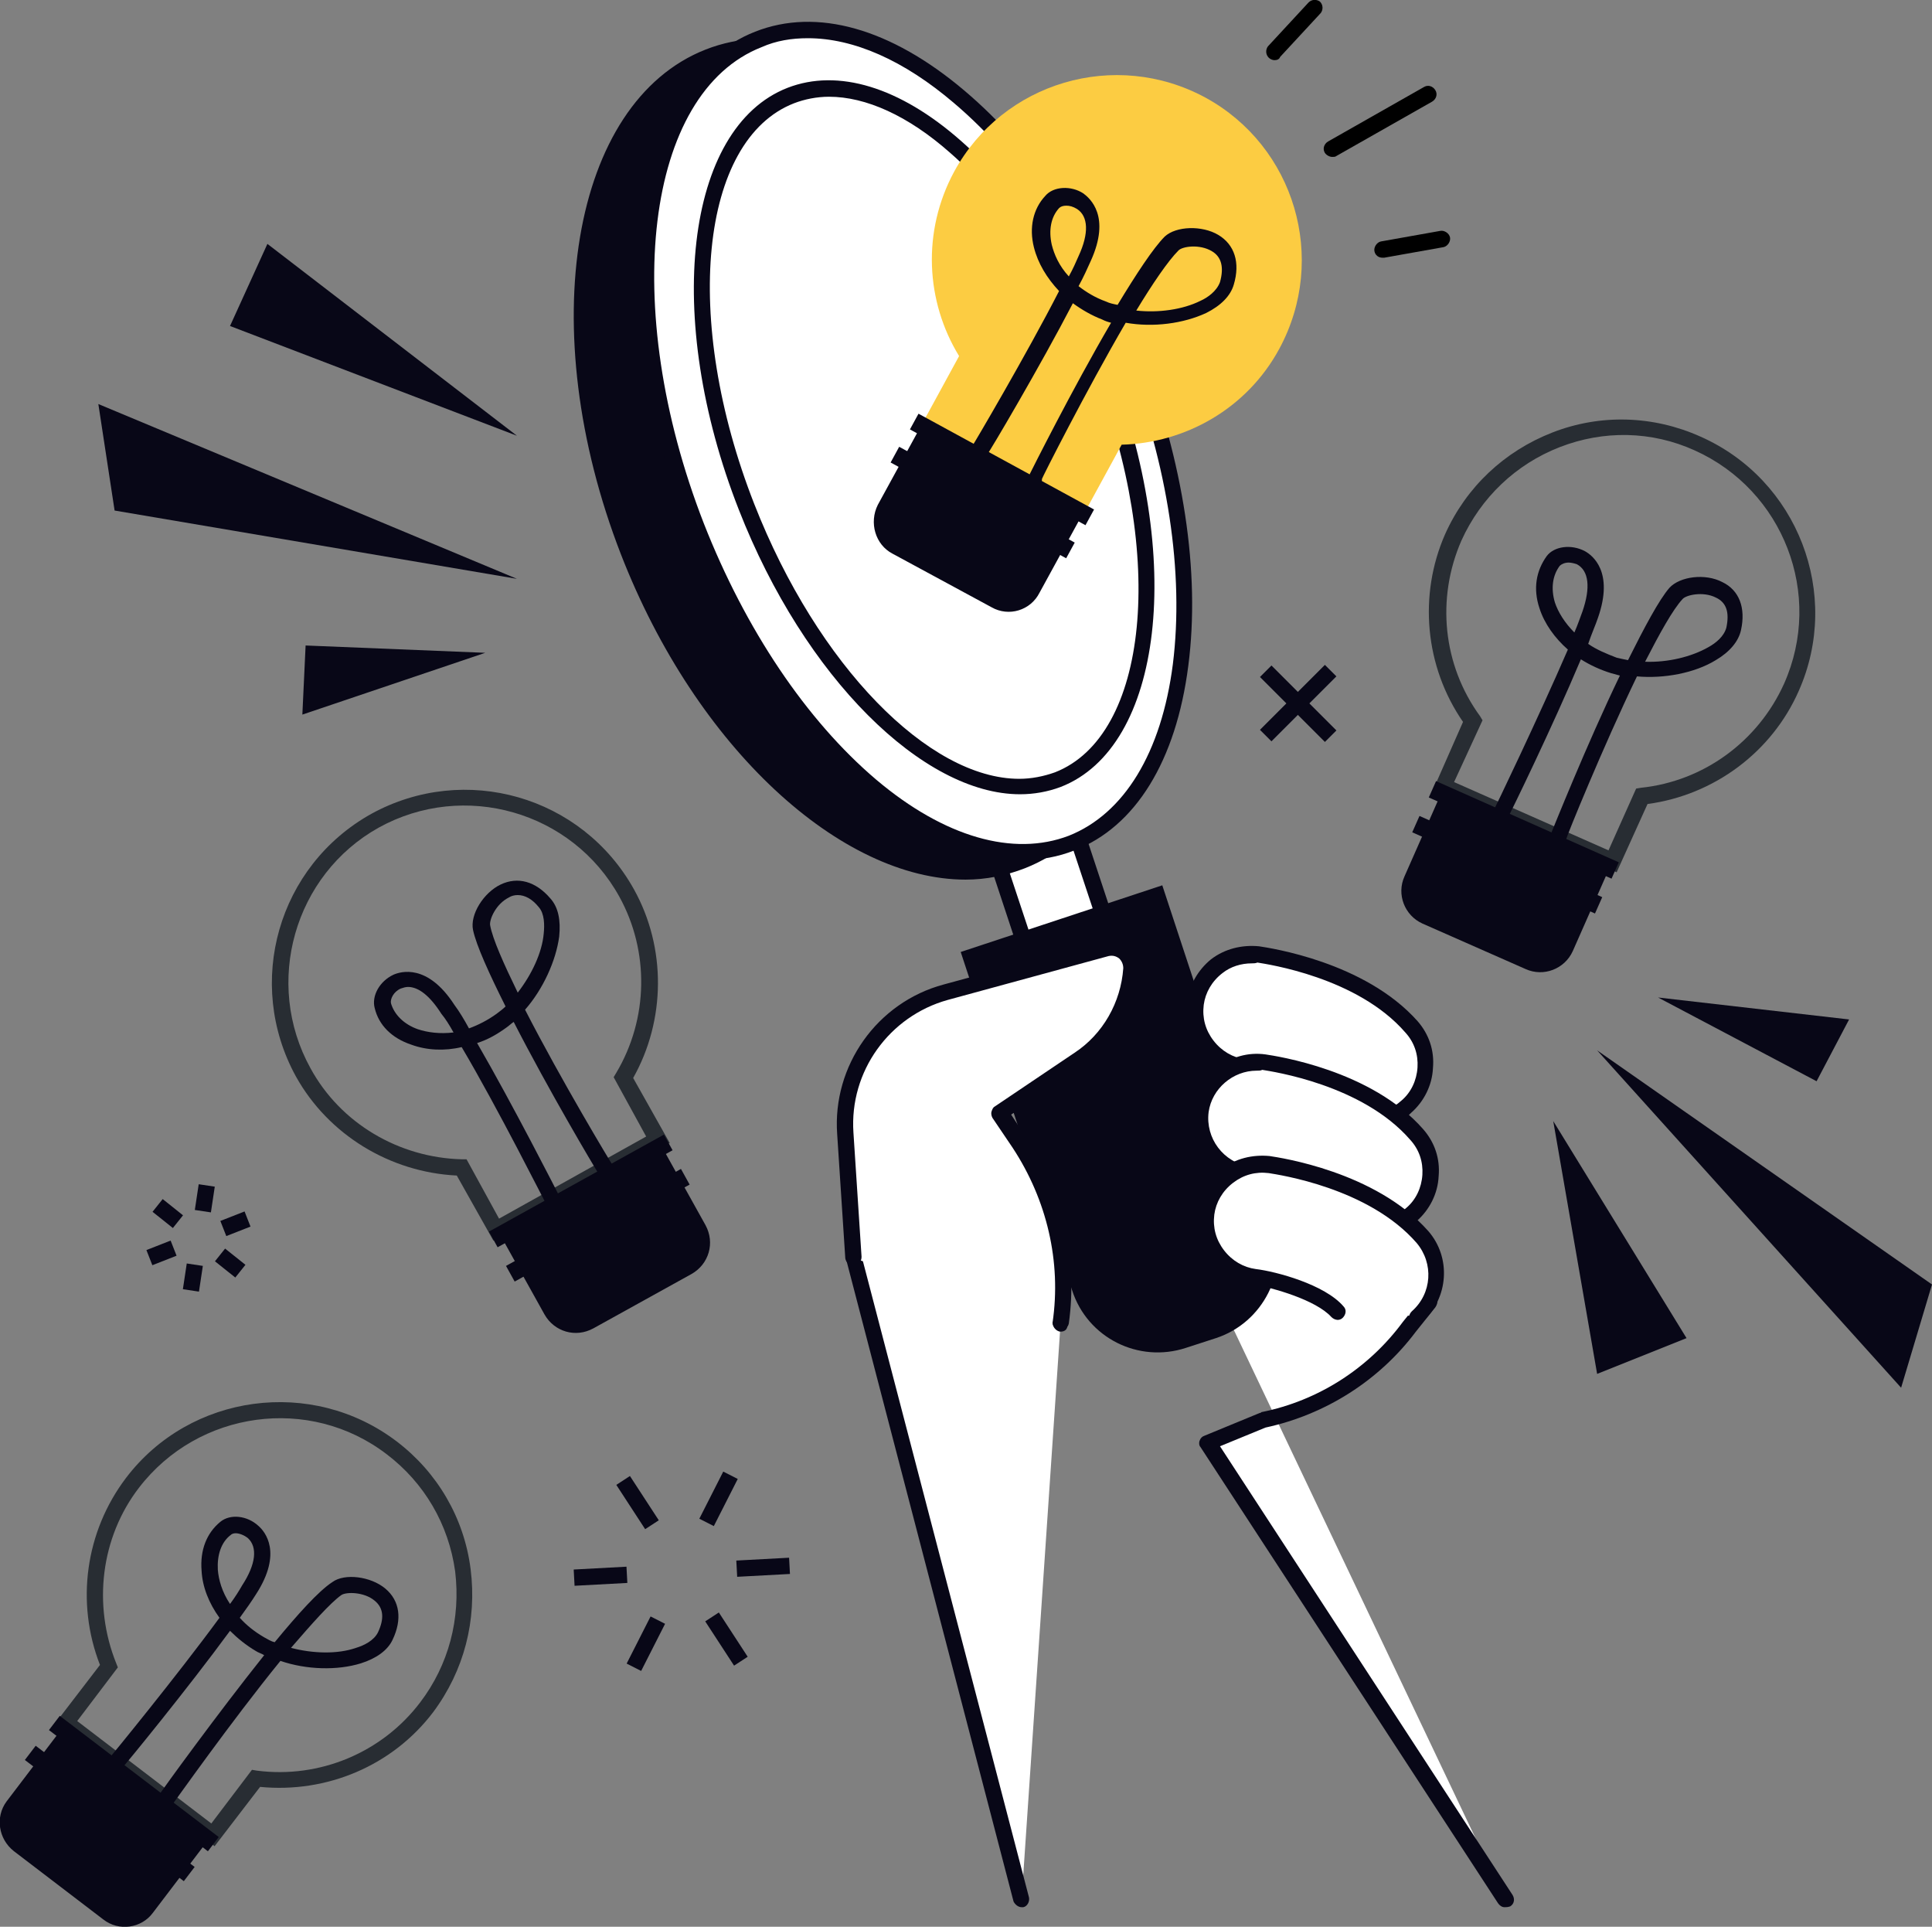 <?xml version="1.0" encoding="utf-8"?>
<!-- Generator: Adobe Illustrator 25.0.0, SVG Export Plug-In . SVG Version: 6.00 Build 0)  -->
<svg version="1.1" xmlns="http://www.w3.org/2000/svg" xmlns:xlink="http://www.w3.org/1999/xlink" x="0px" y="0px"
	 viewBox="0 0 237.7 237" style="enable-background:new 0 0 237.7 237;" xml:space="preserve">
<rect x="0" y="0" width="237.7" height="237" fill="#808080" stroke="none"/>
<style type="text/css">
	.st0{display:none;}
	.st1{display:inline;}
	.st2{fill:#F6F3E4;}
	.st3{fill:#7CA0FC;}
	.st4{fill:#1D1D1B;}
	.st5{fill:#FFFFFF;}
	.st6{fill:#080717;}
	.st7{fill:#FFCF4B;}
	.st8{fill:#FF9700;}
	.st9{fill:#587BE1;}
	.st10{fill:#FCCC42;}
	.st11{fill:#FFBF0D;}
	.st12{fill:#F3AA06;}
	.st13{fill:#FECE40;}
	.st14{fill:#10101A;}
	.st15{fill:#23285C;}
	.st16{fill:#282D33;}
	.st17{fill:#FF7BAC;}
	.st18{fill:#F3C02A;}
	.st19{fill:#1F4142;}
	.st20{fill:#FFCD00;}
	.st21{fill:#FFA813;}
	.st22{fill:#FFAB01;}
	.st23{fill:#FFC910;}
	.st24{fill:#B0C8F2;}
</style>
<g id="Layer_4" class="st0">
	<g class="st1">
		<rect x="-15.8" y="1.7" class="st2" width="302.9" height="234.1"/>
	</g>
</g>
<g id="Layer_2">
	<g>
		<g>
			<g>
				<path class="st16" d="M60.7,152.6l-4.5-8c-8.2-0.4-15.8-5-19.8-12.2l0,0c-6.3-11.5-2.2-25.9,9.3-32.3
					c11.5-6.3,25.9-2.2,32.3,9.3c4,7.2,3.9,16.1-0.1,23.2l4.5,8L60.7,152.6z M38.2,131.4c3.7,6.8,10.9,11,18.6,11.2l0.6,0l4,7.3
					l18.1-10.1l-4-7.3l0.3-0.5c4-6.7,4.1-15,0.4-21.7c-5.8-10.5-19.1-14.3-29.6-8.5C36.2,107.6,32.4,120.9,38.2,131.4L38.2,131.4z"
					/>
			</g>
			<g>
				<path class="st6" d="M68.1,148.6c-0.4,0-0.7-0.2-0.9-0.5c-0.1-0.1-5.9-11.7-10.4-19.3c-2.1,0.5-4.3,0.4-6.2-0.3
					c-2.4-0.8-4-2.4-4.5-4.5c-0.4-1.5,0.6-3.3,2.3-4.1c0.9-0.4,4.2-1.4,7.5,3.7c0.6,0.8,1.2,1.8,1.8,2.9c1.1-0.4,2.3-1,3.4-1.8
					c0.4-0.3,0.8-0.6,1.1-0.9c-2-4-3.6-7.5-4-9.4c-0.4-1.9,1.3-4.6,3.4-5.6c2.1-1,4.3-0.4,6.1,1.7c1,1.1,1.3,2.7,1.1,4.7
					c-0.4,3-2,6.5-4.2,9c4.4,8.6,10.6,18.9,10.7,19c0.3,0.5,0.1,1.1-0.3,1.4c-0.5,0.3-1.1,0.1-1.4-0.3c-0.4-0.6-6.1-10.2-10.4-18.6
					c-0.3,0.2-0.6,0.5-0.9,0.7c-1.1,0.8-2.3,1.5-3.6,1.9c4.4,7.6,9.9,18.4,10.2,19c0.2,0.5,0.1,1.1-0.4,1.3
					C68.4,148.6,68.2,148.6,68.1,148.6z M50.2,121.4c-0.3,0-0.6,0.1-0.9,0.2c-0.9,0.4-1.3,1.3-1.2,1.8c0.4,1.4,1.6,2.6,3.3,3.2
					c1.2,0.4,2.7,0.6,4.4,0.4c-0.5-0.9-1-1.7-1.5-2.3C52.9,122.5,51.5,121.4,50.2,121.4z M63.7,110.1c-0.4,0-0.8,0.1-1.1,0.3
					c-1.6,0.8-2.4,2.7-2.3,3.4c0.3,1.7,1.7,4.8,3.4,8.3c1.7-2.2,3-4.9,3.2-7.3c0.1-1,0.1-2.4-0.6-3.2
					C65.5,110.6,64.6,110.1,63.7,110.1z"/>
			</g>
			<path class="st6" d="M73,163.4l12.1-6.7c2.1-1.2,2.9-3.8,1.7-6l-5.9-10.6l-19.8,11l5.9,10.6C68.2,163.8,70.8,164.6,73,163.4z"/>
			<g>
				
					<rect x="61.2" y="149.6" transform="matrix(0.875 -0.485 0.485 0.875 -63.851 54.499)" class="st6" width="24.6" height="2.2"/>
			</g>
			<g>
				
					<rect x="59.1" y="145.4" transform="matrix(0.875 -0.485 0.485 0.875 -62.075 52.935)" class="st6" width="24.6" height="2.2"/>
			</g>
		</g>
		<g>
			<g>
				<path class="st16" d="M26.4,227.1l-19.7-15l5.6-7.3c-3-7.7-1.8-16.4,3.2-23l0,0c7.9-10.4,22.9-12.4,33.3-4.5
					c5,3.8,8.3,9.4,9.1,15.7c0.8,6.3-0.8,12.5-4.6,17.6c-5,6.6-13.1,10-21.3,9.2L26.4,227.1z M9.5,211.7L26,224.3l5-6.6l0.6,0.1
					c7.7,1,15.4-2.2,20.1-8.4c3.5-4.6,5-10.3,4.3-16.1c-0.8-5.8-3.8-10.9-8.4-14.4c-9.5-7.3-23.2-5.4-30.5,4.1l0,0
					c-4.7,6.1-5.7,14.4-2.8,21.6l0.2,0.5L9.5,211.7z"/>
			</g>
			<g>
				<path class="st6" d="M20.5,222.2c-0.2,0-0.4-0.1-0.6-0.2c-0.5-0.3-0.6-0.9-0.2-1.4c0.4-0.6,6.9-9.6,12.8-17
					c-0.3-0.2-0.7-0.3-1-0.5c-1.2-0.7-2.3-1.6-3.2-2.5c-5.2,7.1-12.9,16.5-13.3,16.9c-0.4,0.4-1,0.5-1.4,0.1c-0.4-0.4-0.5-1-0.1-1.4
					c0.1-0.1,8.3-10.1,13.5-17.2c-1.3-1.8-2.1-3.8-2.2-5.8c-0.2-2.5,0.6-4.6,2.3-6c1.2-1,3.3-0.8,4.7,0.5c0.8,0.7,3,3.3-0.3,8.4
					c-0.5,0.8-1.2,1.8-2,2.9c0.8,0.9,1.8,1.7,3,2.4c0.4,0.2,0.8,0.5,1.3,0.6c2.8-3.4,5.4-6.3,7.1-7.4c1.5-1.1,4.7-0.7,6.5,0.8
					c1.8,1.5,2.1,3.8,0.9,6.3c-0.6,1.3-2,2.3-3.9,2.9c-2.9,0.9-6.7,0.8-9.9-0.3c-6.1,7.5-13,17.3-13.1,17.4
					C21.1,222.1,20.8,222.2,20.5,222.2z M35.8,202.7c2.7,0.7,5.7,0.8,8,0c1-0.3,2.2-0.9,2.7-1.9c0.8-1.7,0.7-3-0.4-3.9
					c-1.3-1.1-3.5-1.1-4.1-0.7C40.6,197.2,38.4,199.7,35.8,202.7z M29,188.6c-0.3,0-0.5,0.1-0.6,0.2c-1.2,0.9-1.7,2.5-1.6,4.3
					c0.1,1.2,0.5,2.7,1.5,4.2c0.6-0.8,1.1-1.6,1.5-2.3c1.7-2.6,1.9-4.7,0.7-5.8C30,188.8,29.4,188.6,29,188.6z"/>
			</g>
			<path class="st6" d="M1.7,227.7l11,8.4c1.9,1.5,4.7,1.1,6.1-0.8l7.3-9.6l-18-13.7l-7.3,9.6C-0.6,223.5-0.2,226.2,1.7,227.7z"/>
			<g>
				
					<rect x="12.5" y="210.8" transform="matrix(0.606 -0.795 0.795 0.606 -172.103 98.682)" class="st6" width="2.2" height="24.6"/>
			</g>
			<g>
				
					<rect x="15.5" y="207.1" transform="matrix(0.606 -0.795 0.795 0.606 -168.016 99.631)" class="st6" width="2.2" height="24.6"/>
			</g>
		</g>
		<g>
			<g>
				<path class="st16" d="M198.9,107.3l-22.6-10.1l3.7-8.4c-4.7-6.8-5.5-15.6-2.2-23.1l0,0c2.6-5.8,7.3-10.2,13.2-12.5
					c5.9-2.3,12.4-2.1,18.2,0.5c12,5.3,17.4,19.4,12.1,31.3c-3.3,7.5-10.4,12.8-18.6,13.9L198.9,107.3z M178.9,96.2l19,8.4l3.4-7.6
					l0.6-0.1c7.7-0.8,14.4-5.7,17.6-12.8c4.9-11-0.1-23.8-11-28.7c-5.3-2.4-11.2-2.5-16.6-0.4c-5.4,2.1-9.7,6.2-12.1,11.5l0,0
					c-3.1,7.1-2.3,15.3,2.3,21.6l0.3,0.5L178.9,96.2z"/>
			</g>
			<g>
				<path class="st6" d="M191.8,104c-0.1,0-0.3,0-0.4-0.1c-0.5-0.2-0.8-0.8-0.6-1.3c0.3-0.7,4.4-11,8.5-19.5
					c-0.4-0.1-0.7-0.2-1.1-0.3c-1.3-0.4-2.6-1-3.7-1.7c-3.4,8.1-8.7,19-9,19.5c-0.2,0.5-0.8,0.7-1.3,0.5c-0.5-0.2-0.7-0.8-0.5-1.3
					c0.1-0.1,5.7-11.8,9.2-19.9c-1.6-1.4-2.9-3.2-3.5-5.1c-0.8-2.4-0.4-4.6,0.9-6.4c0.9-1.2,3-1.5,4.7-0.6c0.9,0.5,3.6,2.5,1.6,8.2
					c-0.3,0.9-0.8,2-1.2,3.2c1,0.7,2.2,1.2,3.5,1.7c0.4,0.1,0.9,0.2,1.4,0.3c2-4,3.8-7.4,5.1-8.9c1.3-1.4,4.4-1.8,6.5-0.7
					c2.1,1,2.9,3.2,2.3,5.9c-0.3,1.4-1.4,2.7-3.1,3.7c-2.6,1.6-6.4,2.3-9.7,2c-4.2,8.7-8.7,19.8-8.7,20
					C192.5,103.7,192.2,104,191.8,104z M202.4,81.4c2.8,0.1,5.7-0.6,7.8-1.8c0.9-0.5,1.9-1.3,2.2-2.4c0.4-1.9,0-3.1-1.3-3.7
					c-1.6-0.8-3.7-0.3-4.1,0.2C205.8,75,204.2,77.9,202.4,81.4z M193,69.2c-0.5,0-0.9,0.2-1.1,0.4c-0.9,1.2-1.1,2.8-0.6,4.5
					c0.4,1.2,1.2,2.5,2.4,3.7c0.4-0.9,0.7-1.8,1-2.6c1-2.9,0.8-5-0.7-5.8C193.7,69.3,193.3,69.2,193,69.2z"/>
			</g>
			<path class="st6" d="M175,113.6l12.7,5.6c2.2,1,4.8,0,5.8-2.2l4.9-11.1l-20.7-9.2l-4.9,11.1C171.8,110,172.8,112.6,175,113.6z"/>
			<g>
				
					<rect x="184.3" y="94.1" transform="matrix(0.406 -0.914 0.914 0.406 12.918 232.625)" class="st6" width="2.2" height="24.6"/>
			</g>
			<g>
				
					<rect x="186.4" y="89.8" transform="matrix(0.406 -0.914 0.914 0.406 18.033 232.004)" class="st6" width="2.2" height="24.6"/>
			</g>
		</g>
		<polygon class="st6" points="63.6,71.2 14.1,62.8 12.1,49.7 		"/>
		<polygon class="st6" points="63.6,53.6 28.3,40.1 32.9,30 		"/>
		<polygon class="st6" points="59.7,80.3 37.2,87.9 37.6,79.4 		"/>
		<polygon class="st6" points="196.5,129.2 237.7,158 233.9,170.7 		"/>
		<polygon class="st6" points="191.1,137.9 207.5,164.6 196.5,169 		"/>
		<polygon class="st6" points="204,122.7 227.5,125.4 223.5,133 		"/>
		<g>
			<path d="M163.9,19.3c-0.3,0-0.7-0.2-0.9-0.5c-0.3-0.5-0.1-1.1,0.4-1.4l11.8-6.7c0.5-0.3,1.1-0.1,1.4,0.4c0.3,0.5,0.1,1.1-0.4,1.4
				l-11.8,6.7C164.3,19.3,164.1,19.3,163.9,19.3z"/>
		</g>
		<g>
			<path d="M156.8,7.4c-0.2,0-0.5-0.1-0.7-0.3c-0.4-0.4-0.4-1-0.1-1.4l5-5.4c0.4-0.4,1-0.4,1.4-0.1c0.4,0.4,0.4,1,0.1,1.4l-5,5.4
				C157.4,7.3,157.1,7.4,156.8,7.4z"/>
		</g>
		<g>
			<path d="M170.1,31.7c-0.5,0-0.9-0.3-1-0.8c-0.1-0.5,0.3-1.1,0.8-1.2l7.3-1.3c0.5-0.1,1.1,0.3,1.2,0.8c0.1,0.5-0.3,1.1-0.8,1.2
				l-7.3,1.3C170.2,31.7,170.2,31.7,170.1,31.7z"/>
		</g>
		<g>
			
				<rect x="154.1" y="85.5" transform="matrix(0.707 -0.707 0.707 0.707 -14.381 138.274)" class="st6" width="11.3" height="2"/>
		</g>
		<g>
			
				<rect x="158.7" y="80.9" transform="matrix(0.707 -0.707 0.707 0.707 -14.379 138.28)" class="st6" width="2" height="11.3"/>
		</g>
		<g>
			
				<rect x="130.2" y="102.9" transform="matrix(0.949 -0.314 0.314 0.949 -33.256 48.965)" class="st5" width="10.3" height="49.6"/>
			<path class="st6" d="M138.2,153.9c-0.2,0-0.3,0-0.4-0.1c-0.2-0.1-0.4-0.3-0.5-0.6L121.7,106c-0.2-0.5,0.1-1.1,0.6-1.3l9.8-3.2
				c0.3-0.1,0.5-0.1,0.8,0.1c0.2,0.1,0.4,0.3,0.5,0.6l15.6,47.1c0.2,0.5-0.1,1.1-0.6,1.3l-9.8,3.2
				C138.4,153.8,138.3,153.9,138.2,153.9z M123.9,106.4l15,45.2l7.9-2.6l-15-45.2L123.9,106.4z"/>
		</g>
		<g>
			<path class="st5" d="M185.1,233.6l-36.6-56.2l6.8-2.8c7.2-1.5,13.6-5.6,18-11.4l2.4-3l-8.4-33.1l-31,3.9L185.1,233.6z"/>
			<path class="st6" d="M185.1,234.6c-0.3,0-0.6-0.2-0.8-0.5L147.7,178c-0.2-0.2-0.2-0.6-0.1-0.8c0.1-0.3,0.3-0.5,0.6-0.6l6.8-2.8
				c0.1,0,0.1,0,0.2-0.1c7-1.4,13.2-5.4,17.4-11.1l2.1-2.6l-8.1-31.8l-30.1,3.8c-0.5,0.1-1-0.3-1.1-0.9c-0.1-0.5,0.3-1,0.9-1.1
				l31-3.9c0.5-0.1,1,0.3,1.1,0.7l8.4,33.1c0.1,0.3,0,0.6-0.2,0.9l-2.4,3c-4.5,6-11.1,10.2-18.5,11.8l-5.6,2.3l36,55.2
				c0.3,0.5,0.2,1.1-0.3,1.4C185.5,234.6,185.3,234.6,185.1,234.6z"/>
		</g>
		<g>
			<path class="st5" d="M130.5,162.6L130.5,162.6c1.1-7.7-0.7-15.6-5-22.1l-2.5-3.7l9.8-6.5c3.8-2.5,6.2-6.6,6.5-11.2l0,0
				c0.1-1.6-1.4-2.9-3-2.5l-19.8,5.4c-7.7,2.1-12.9,9.3-12.4,17.3l1,15.2l20.6,79L130.5,162.6z"/>
			<path class="st6" d="M125.7,234.6c-0.4,0-0.8-0.3-1-0.7l-20.6-79c0-0.1,0-0.1,0-0.2l-1-15.2c-0.6-8.4,4.9-16.1,13.1-18.3
				l19.8-5.4c1.1-0.3,2.2,0,3.1,0.6c0.9,0.7,1.3,1.7,1.2,2.8c-0.3,4.8-2.9,9.3-6.9,11.9l-9,6l1.9,2.9c4.5,6.7,6.3,14.8,5.2,22.8
				c-0.1,0.5-0.6,0.9-1.1,0.9c-0.5-0.1-0.9-0.6-0.9-1.1c1.1-7.5-0.7-15.1-4.9-21.4l-2.5-3.7c-0.1-0.2-0.2-0.5-0.1-0.8
				c0.1-0.3,0.2-0.5,0.4-0.6l9.8-6.5c3.5-2.3,5.7-6.2,6-10.4c0-0.5-0.2-0.9-0.5-1.2c-0.4-0.3-0.8-0.4-1.3-0.3l-19.8,5.4
				c-7.2,2-12.1,8.8-11.6,16.3l1,15.1l20.6,78.9c0.1,0.5-0.2,1.1-0.7,1.2C125.9,234.6,125.8,234.6,125.7,234.6z"/>
		</g>
		<path class="st6" d="M149.6,164.6l-3.7,1.2c-5.8,1.9-12.1-1.2-14-7.1l-13.7-41.6l24.8-8.2l13.7,41.6
			C158.6,156.4,155.4,162.7,149.6,164.6z"/>
		<g>
			
				<ellipse transform="matrix(0.931 -0.364 0.364 0.931 -13.244 42.584)" class="st6" cx="106.5" cy="56.5" rx="31.2" ry="53.1"/>
			<path class="st6" d="M118.8,108.2c-15.3,0-33.1-16.1-42.4-40C65.6,40.4,70.3,12.6,86.8,6.1c16.5-6.5,38.8,10.9,49.7,38.6
				c10.8,27.8,6.2,55.6-10.4,62.1C123.8,107.7,121.3,108.2,118.8,108.2z M94.2,6.7c-2.3,0-4.6,0.4-6.7,1.2
				C72,14,67.9,40.7,78.3,67.5s31.6,43.6,47.1,37.5c15.5-6.1,19.7-32.7,9.2-59.5l0,0C125.6,22.4,108.7,6.7,94.2,6.7z"/>
		</g>
		<g>
			
				<ellipse transform="matrix(0.931 -0.364 0.364 0.931 -12.011 44.653)" class="st5" cx="112.6" cy="54.2" rx="28.9" ry="53.1"/>
			<path class="st6" d="M125.8,105.8c-6,0-12.7-2.9-19.3-8.4c-8.9-7.5-16.6-18.9-21.8-32.3C73.9,37.3,77.6,9.9,92.9,3.9
				c7.6-3,16.7-0.4,25.7,7.2c8.9,7.5,16.6,18.9,21.8,32.3s7.3,27,5.8,38.5c-1.5,11.7-6.5,19.8-14,22.7
				C130.2,105.4,128,105.8,125.8,105.8z M99.4,4.7c-2,0-3.9,0.3-5.7,1.1c-14.3,5.6-17.5,31.9-7.1,58.6c5.1,13,12.6,24.2,21.2,31.5
				c8.4,7.1,16.9,9.5,23.7,6.9c6.8-2.7,11.4-10.2,12.8-21.1c1.4-11.2-0.6-24.5-5.7-37.5l0,0c-5.1-13-12.6-24.2-21.2-31.5
				C111.2,7.4,105,4.7,99.4,4.7z"/>
		</g>
		<g>
			
				<ellipse transform="matrix(0.931 -0.364 0.364 0.931 -11.777 45.027)" class="st5" cx="113.7" cy="53.8" rx="23.4" ry="45.2"/>
			<path class="st6" d="M125.5,97.7c-11.9,0-26.5-14.3-34.6-35c-9.3-23.7-6.6-47,6-51.9c6.2-2.4,13.8-0.1,21.3,6.5
				c7.3,6.4,13.8,16.3,18.3,27.6l0,0c9.3,23.7,6.6,47-6,51.9C128.9,97.4,127.2,97.7,125.5,97.7z M102,11.9c-1.5,0-3,0.3-4.3,0.8
				C86.1,17.2,83.9,39.3,92.8,62c7.8,19.9,21.5,33.8,32.6,33.8c1.5,0,3-0.3,4.4-0.8c11.5-4.5,13.7-26.6,4.8-49.3
				C130.3,34.5,124,25,116.9,18.8C111.7,14.2,106.5,11.9,102,11.9z"/>
		</g>
		<g>
			<path class="st5" d="M105.1,154.8l-1-15.3c-0.5-8,4.6-15.3,12.4-17.4l19.8-5.4c1.6-0.4,3.1,0.8,3,2.5v0
				c-0.3,4.5-2.7,8.7-6.5,11.2l-9.8,6.6l2.5,3.7c4.3,6.5,6.1,14.4,5,22.2l0,0L105.1,154.8z"/>
			<path class="st6" d="M130.5,163.8c0,0-0.1,0-0.1,0c-0.5-0.1-0.9-0.6-0.9-1.1c1.1-7.5-0.7-15.1-4.9-21.5l-2.5-3.7
				c-0.1-0.2-0.2-0.5-0.1-0.8c0.1-0.3,0.2-0.5,0.4-0.6l9.8-6.6c3.5-2.3,5.7-6.2,6-10.4c0-0.5-0.2-0.9-0.5-1.2
				c-0.4-0.3-0.8-0.4-1.3-0.3l-19.8,5.4c-7.2,2-12.1,8.8-11.6,16.3l1,15.3c0,0.6-0.4,1-0.9,1.1c-0.6,0-1-0.4-1.1-0.9l-1-15.3
				c-0.6-8.4,4.9-16.2,13.1-18.4l19.8-5.4c1.1-0.3,2.2-0.1,3,0.6c0.9,0.7,1.3,1.7,1.2,2.9c-0.3,4.8-2.9,9.3-6.9,12l-9,6l1.9,2.9
				c4.5,6.7,6.3,14.8,5.2,22.8C131.4,163.5,131,163.8,130.5,163.8z"/>
		</g>
		<g>
			<g>
				<path class="st5" d="M168.5,137.9c-1.9,0-3.9-0.8-5.2-2.4c-2.2-2.5-7.9-4-10.2-4.3c-3.8-0.5-6.5-4-6-7.8c0.5-3.8,4-6.5,7.8-6
					c1.3,0.2,12.7,1.9,18.8,8.9c2.5,2.9,2.2,7.3-0.7,9.8C171.7,137.4,170.1,137.9,168.5,137.9z"/>
				<path class="st6" d="M168.5,138.9c-2.3,0-4.5-1-6-2.7c-1.9-2.1-7.2-3.6-9.6-4c-2.1-0.3-4-1.4-5.3-3c-1.3-1.7-1.8-3.8-1.6-5.9
					c0.3-2.1,1.4-4,3-5.3c1.7-1.3,3.8-1.8,5.9-1.6c1.3,0.2,13,1.9,19.5,9.2c1.4,1.6,2.1,3.6,1.9,5.8c-0.1,2.1-1.1,4.1-2.7,5.5
					C172.3,138.2,170.4,138.9,168.5,138.9z M154,118.5c-1.3,0-2.6,0.4-3.6,1.2c-1.3,1-2.1,2.4-2.3,3.9c-0.2,1.6,0.2,3.1,1.2,4.4
					c1,1.3,2.4,2.1,3.9,2.3c2.5,0.3,8.5,1.9,10.8,4.6c1.1,1.3,2.8,2,4.5,2c1.4,0,2.8-0.5,3.9-1.5c1.2-1,1.9-2.5,2-4.1
					c0.1-1.6-0.4-3.1-1.5-4.3c-5.9-6.8-17-8.4-18.2-8.6C154.5,118.5,154.2,118.5,154,118.5z"/>
			</g>
		</g>
		<g>
			<g>
				<path class="st5" d="M169.2,151.1c-1.9,0-3.9-0.8-5.2-2.4c-2.2-2.5-7.8-4-10.2-4.3c-3.8-0.5-6.4-4-5.9-7.8
					c0.5-3.8,4-6.5,7.8-5.9c1.3,0.2,12.7,1.9,18.8,8.9c2.5,2.9,2.2,7.3-0.7,9.8C172.4,150.6,170.8,151.1,169.2,151.1z"/>
				<path class="st6" d="M169.2,152.1c-2.3,0-4.5-1-6-2.7c-1.9-2.2-7.4-3.7-9.6-4c-4.3-0.6-7.4-4.6-6.8-8.9c0.6-4.3,4.6-7.4,8.9-6.8
					c1.3,0.2,13,1.9,19.4,9.2c1.4,1.6,2.1,3.6,1.9,5.8c-0.1,2.1-1.1,4.1-2.7,5.5C172.9,151.4,171.1,152.1,169.2,152.1z M154.6,131.7
					c-2.9,0-5.5,2.2-5.9,5.1c-0.4,3.2,1.8,6.2,5.1,6.7c2,0.3,8.3,1.7,10.8,4.6c1.1,1.3,2.8,2,4.5,2c1.4,0,2.8-0.5,3.9-1.5
					c1.2-1,1.9-2.5,2-4.1c0.1-1.6-0.4-3.1-1.5-4.3c-5.9-6.8-17-8.4-18.2-8.6C155.1,131.7,154.9,131.7,154.6,131.7z"/>
			</g>
		</g>
		<g>
			<g>
				<path class="st5" d="M164.6,161.3c-2.2-2.5-7.9-4-10.2-4.3c-3.8-0.5-6.5-4-6-7.8c0.5-3.8,4-6.5,7.8-6c1.3,0.2,12.7,1.9,18.8,8.9
					c2.5,2.9,2.2,7.3-0.7,9.8L164.6,161.3z"/>
				<path class="st6" d="M174.4,163c-0.3,0-0.6-0.1-0.8-0.3c-0.4-0.4-0.3-1,0.1-1.4c2.5-2.2,2.7-5.9,0.6-8.4
					c-5.9-6.8-17-8.4-18.2-8.6c-1.6-0.2-3.1,0.2-4.4,1.2c-1.3,1-2.1,2.4-2.3,3.9c-0.2,1.6,0.2,3.1,1.2,4.4c1,1.3,2.4,2.1,3.9,2.3
					c2.5,0.3,8.5,1.9,10.8,4.6c0.4,0.4,0.3,1-0.1,1.4c-0.4,0.4-1,0.3-1.4-0.1c-1.9-2.1-7.2-3.6-9.6-4c-2.1-0.3-4-1.4-5.3-3
					c-1.3-1.7-1.8-3.8-1.6-5.9c0.3-2.1,1.4-4,3-5.3c1.7-1.3,3.8-1.8,5.9-1.6c1.3,0.2,13,1.9,19.5,9.2c2.9,3.3,2.5,8.3-0.7,11.2
					C174.9,162.9,174.6,163,174.4,163z"/>
			</g>
		</g>
		<g>
			<path class="st10" d="M117.4,21.1c6-11,19.8-15.1,30.9-9.1c11,6,15.1,19.8,9.1,30.9c-4,7.4-11.6,11.6-19.4,11.8l-4.2,7.7
				l-20-10.9l4.2-7.7C113.9,37.1,113.4,28.5,117.4,21.1z"/>
			<g>
				<path class="st6" d="M127.4,59.9c-0.2,0-0.3,0-0.4-0.1c-0.5-0.2-0.7-0.8-0.4-1.3c0.3-0.6,5.3-10.6,10.1-18.8
					c-0.4-0.1-0.7-0.2-1.1-0.4c-1.3-0.5-2.5-1.2-3.6-2C128,45,121.8,55.5,121.4,56c-0.3,0.5-0.9,0.6-1.4,0.3
					c-0.5-0.3-0.6-0.9-0.4-1.4c0.1-0.1,6.7-11.3,10.7-19.1c-1.5-1.6-2.6-3.4-3.1-5.4c-0.6-2.4-0.1-4.7,1.4-6.3
					c1-1.2,3.2-1.3,4.7-0.3c0.8,0.6,3.4,2.8,0.9,8.3c-0.4,0.9-0.9,2-1.5,3.1c0.9,0.7,2,1.4,3.4,1.9c0.4,0.2,0.9,0.3,1.4,0.4
					c2.3-3.8,4.4-7,5.8-8.4c1.4-1.3,4.6-1.4,6.6-0.2c2,1.2,2.7,3.4,1.9,6.1c-0.4,1.4-1.6,2.6-3.4,3.5c-2.8,1.3-6.5,1.8-9.9,1.2
					c-4.9,8.4-10.3,19.1-10.3,19.2C128.2,59.7,127.8,59.9,127.4,59.9z M139.8,38.2c2.7,0.3,5.7-0.1,7.9-1.2c0.9-0.4,2-1.2,2.4-2.3
					c0.5-1.8,0.2-3.1-1-3.8c-1.5-0.9-3.6-0.6-4.1-0.1C143.7,32.1,141.8,34.9,139.8,38.2z M131.2,25.3c-0.4,0-0.7,0.1-0.9,0.3
					c-1,1.1-1.3,2.7-0.9,4.5c0.3,1.2,0.9,2.6,2.1,3.9c0.5-0.9,0.9-1.8,1.2-2.5c1.3-2.8,1.2-4.9-0.2-5.8
					C132,25.4,131.6,25.3,131.2,25.3z"/>
			</g>
			<path class="st6" d="M109.8,68.1l12.2,6.6c2.1,1.2,4.8,0.4,5.9-1.8l5.8-10.6l-19.9-10.8l-5.8,10.6
				C106.9,64.3,107.7,67,109.8,68.1z"/>
			<g>
				
					<rect x="119.7" y="49.5" transform="matrix(0.479 -0.878 0.878 0.479 8.778 138.276)" class="st6" width="2.2" height="24.6"/>
			</g>
			<g>
				
					<rect x="122.1" y="45.4" transform="matrix(0.479 -0.878 0.878 0.479 13.605 138.278)" class="st6" width="2.2" height="24.6"/>
			</g>
		</g>
		<g>
			<rect x="88.3" y="198.4" transform="matrix(0.838 -0.546 0.546 0.838 -95.556 81.391)" class="st6" width="2" height="6.5"/>
		</g>
		<g>
			<rect x="77.4" y="181.6" transform="matrix(0.838 -0.546 0.546 0.838 -88.188 72.731)" class="st6" width="2" height="6.5"/>
		</g>
		<g>
			
				<rect x="90.6" y="191.7" transform="matrix(0.999 -5.375024e-02 5.375024e-02 0.999 -10.223 5.321)" class="st6" width="6.5" height="2"/>
		</g>
		<g>
			
				<rect x="70.6" y="192.8" transform="matrix(0.999 -5.375024e-02 5.375024e-02 0.999 -10.309 4.251)" class="st6" width="6.5" height="2"/>
		</g>
		<g>
			
				<rect x="76.1" y="201.2" transform="matrix(0.453 -0.892 0.892 0.453 -136.845 181.37)" class="st6" width="6.5" height="2"/>
		</g>
		<g>
			
				<rect x="85.1" y="183.3" transform="matrix(0.453 -0.892 0.892 0.453 -116.014 179.688)" class="st6" width="6.5" height="2"/>
		</g>
		<g>
			
				<rect x="18.3" y="153.1" transform="matrix(0.931 -0.365 0.365 0.931 -54.905 17.911)" class="st6" width="3.2" height="2"/>
		</g>
		<g>
			
				<rect x="27.4" y="149.5" transform="matrix(0.931 -0.365 0.365 0.931 -52.966 21.001)" class="st6" width="3.2" height="2"/>
		</g>
		<g>
			
				<rect x="22.1" y="156.1" transform="matrix(0.149 -0.989 0.989 0.149 -135.175 157.179)" class="st6" width="3.2" height="2"/>
		</g>
		<g>
			
				<rect x="23.6" y="146.4" transform="matrix(0.149 -0.989 0.989 0.149 -124.336 150.361)" class="st6" width="3.2" height="2"/>
		</g>
		<g>
			
				<rect x="19.6" y="147.6" transform="matrix(0.624 -0.782 0.782 0.624 -108.886 72.284)" class="st6" width="2" height="3.2"/>
		</g>
		<g>
			
				<rect x="27.3" y="153.7" transform="matrix(0.624 -0.782 0.782 0.624 -110.782 80.588)" class="st6" width="2" height="3.2"/>
		</g>
	</g>
</g>
</svg>
